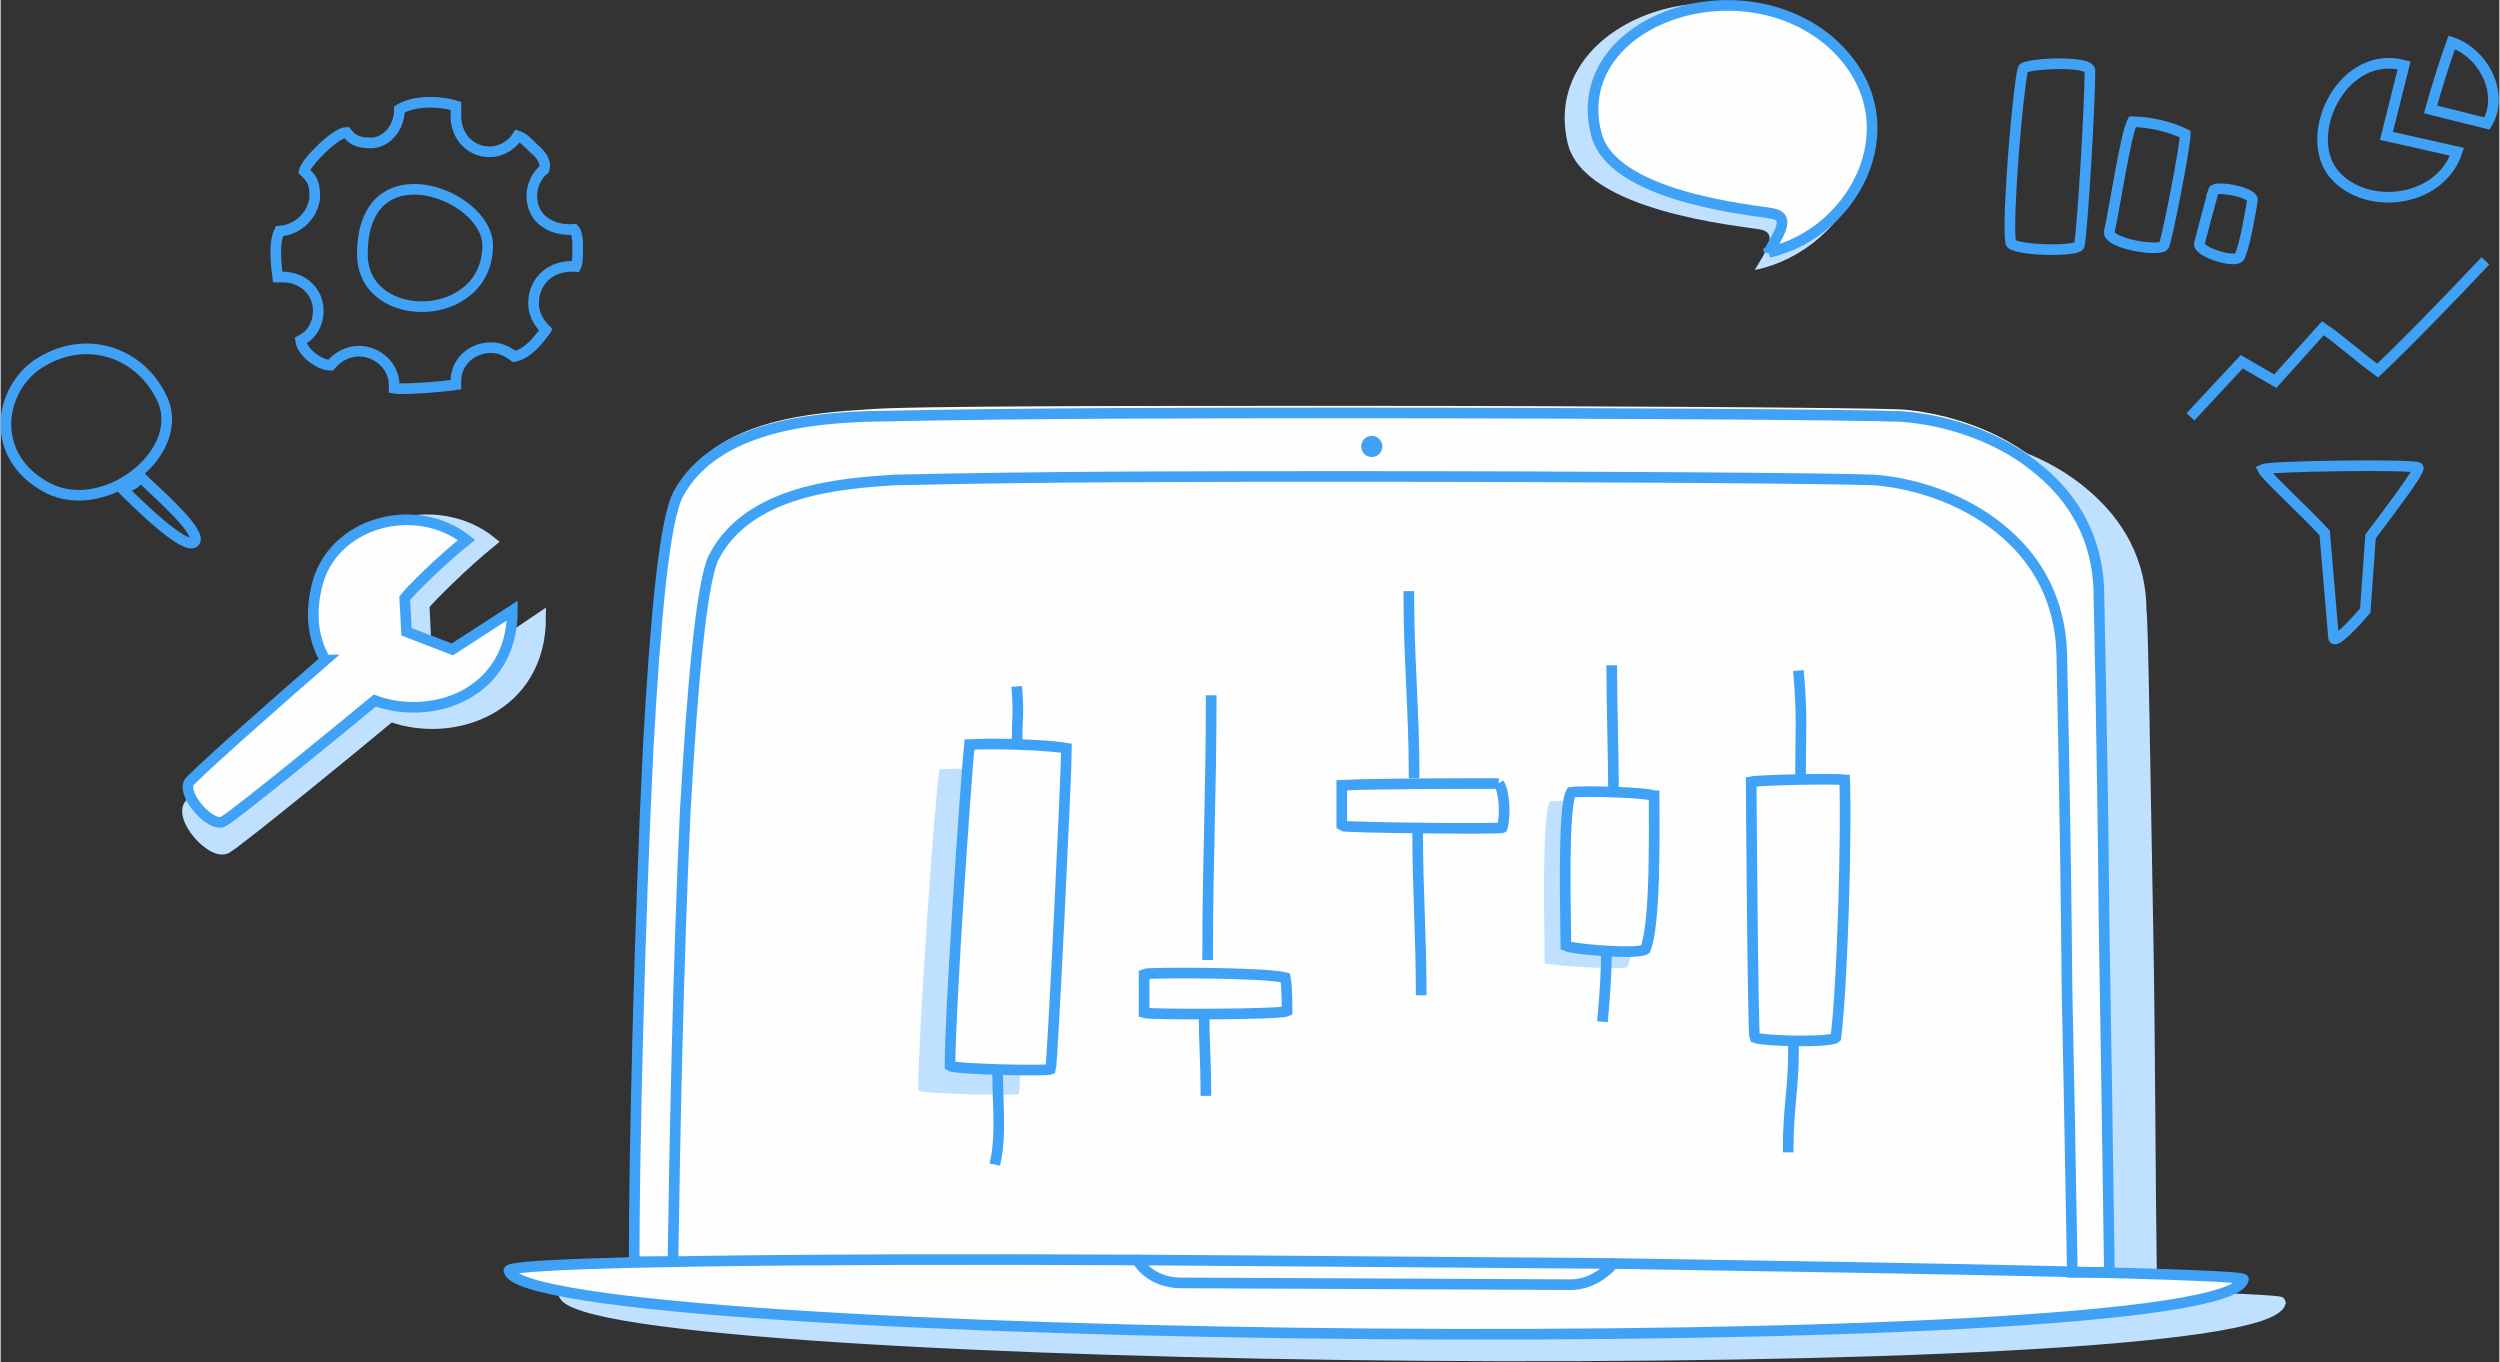 <?xml version="1.0" encoding="UTF-8"?>
<!DOCTYPE svg PUBLIC "-//W3C//DTD SVG 1.1//EN" "http://www.w3.org/Graphics/SVG/1.1/DTD/svg11.dtd">
<!-- Creator: CorelDRAW X7 -->
<svg xmlns="http://www.w3.org/2000/svg" xml:space="preserve" width="9.783in" height="5.331in" version="1.1" style="shape-rendering:geometricPrecision; text-rendering:geometricPrecision; image-rendering:optimizeQuality; fill-rule:evenodd; clip-rule:evenodd"
viewBox="0 0 1416 772"
 xmlns:xlink="http://www.w3.org/1999/xlink">
 <rect x="0" y="0" width="1416" height="772" fill="#333333" stroke="none"/>
 <defs>
  <style type="text/css">
   <![CDATA[
    .str3 {stroke:#3FA2F7;stroke-width:6.03}
    .str1 {stroke:#C0E0FF;stroke-width:6.03}
    .str2 {stroke:#3FA2F7;stroke-width:6.03;stroke-linecap:square}
    .str0 {stroke:#C0E0FF;stroke-width:6.03;stroke-linecap:square}
    .fil3 {fill:none}
    .fil5 {fill:none;fill-rule:nonzero}
    .fil4 {fill:#FEFEFE}
    .fil6 {fill:#3FA2F7}
    .fil0 {fill:#C0E0FF}
    .fil2 {fill:#FEFEFE;fill-rule:nonzero}
    .fil1 {fill:#C0E0FF;fill-rule:nonzero}
   ]]>
  </style>
 </defs>
 <g id="Layer_x0020_1">
  <path class="fil0" d="M994 153c55,-11 92,-83 37,-129 -57,-49 -159,-11 -143,57 9,39 98,47 109,49 11,2 3,13 -3,23z"/>
  <path class="fil0 str0" d="M191 381c-25,22 -70,61 -83,74 -9,7 13,32 21,25 8,-5 73,-58 92,-74 36,13 85,-5 85,-56l-37 25 -28 -11 -1 -21c3,-4 22,-23 38,-36 -31,-25 -84,-11 -93,30 -4,18 -1,33 6,44z"/>
  <path class="fil1 str1" d="M392 728c0,-62 2,-192 7,-293 4,-70 10,-127 18,-141 20,-39 77,-43 105,-45l0 0 0 0 0 0c23,-1 146,-2 272,-1 139,0 283,1 308,2 27,1 57,11 79,30 19,16 32,38 32,66 1,6 2,80 4,190 1,58 1,126 2,198 46,2 73,3 73,4 -11,46 -965,36 -973,-5 0,-2 28,-4 73,-5z"/>
  <path class="fil2" d="M359 715c0,-62 2,-194 8,-296 4,-70 9,-128 17,-142 21,-40 78,-43 107,-45l0 0 0 0 0 0c23,-2 147,-2 275,-2 140,0 285,1 311,2 26,2 57,12 79,31 19,16 32,38 33,67 0,5 2,80 3,191 1,59 2,127 3,200 46,2 73,3 73,4 -11,47 -974,37 -982,-5 0,-2 28,-3 73,-5z"/>
  <path class="fil3 str2" d="M205 144c0,41 71,40 71,-5 0,-29 -71,-56 -71,5z"/>
  <path class="fil3 str2" d="M1226 139c2,-5 12,-56 12,-63 -8,-4 -20,-7 -30,-7 -4,8 -10,49 -13,62 -2,7 29,12 31,8z"/>
  <path class="fil3 str2" d="M1254 108c-2,7 -7,26 -8,30 -1,5 22,12 23,7 3,-7 6,-25 7,-31 2,-5 -21,-9 -22,-6z"/>
  <path class="fil3 str2" d="M1389 24c-3,8 -9,27 -12,38l32 8c10,-17 -2,-40 -20,-46z"/>
  <path class="fil3 str2" d="M1146 39c-3,13 -9,84 -7,98 -1,5 38,6 39,2 2,-12 6,-81 6,-99 0,-6 -37,-4 -38,-1z"/>
  <path class="fil3 str2" d="M1392 86l-40 -9 10 -40c-34,-9 -57,37 -41,60 17,23 61,19 71,-11z"/>
  <path class="fil3 str2" d="M1243 234l27 -29 19 11 27 -30c9,6 20,16 31,24 16,-15 44,-44 59,-60"/>
  <path class="fil4 str2" d="M1002 143c50,-11 84,-77 34,-120 -53,-44 -147,-10 -132,52 8,37 90,44 100,46 11,2 3,12 -2,22z"/>
  <path class="fil3 str2" d="M309 187c-8,11 -13,14 -18,15 -4,-3 -8,-5 -13,-5 -11,0 -20,8 -20,19 0,1 0,1 0,2 -6,1 -29,3 -35,2 0,-1 0,-1 0,-2 0,-10 -9,-19 -20,-19 -6,0 -12,3 -16,8 -6,0 -16,-7 -17,-14 6,-3 10,-9 10,-17 0,-11 -9,-19 -20,-19 -1,0 -2,0 -3,0 -2,-15 -1,-22 1,-26 13,-1 20,-12 20,-20 0,-8 -2,-10 -6,-14 1,-5 18,-22 24,-22 3,4 6,6 14,6 8,0 16,-8 16,-19 8,-5 22,-5 32,-2 0,2 0,4 0,6 0,11 8,20 19,20 7,0 13,-4 16,-9 3,1 5,3 9,7 6,5 7,9 6,12 -4,3 -7,9 -7,15 0,13 11,20 24,19 1,1 2,4 2,9 0,7 0,10 -1,12 -14,-1 -24,8 -24,21 0,6 3,11 7,15l0 0z"/>
  <path class="fil3 str2" d="M1370 265c1,2 -15,23 -27,39l-3 42c-6,7 -18,20 -18,15l-5 -59c-12,-13 -33,-32 -35,-36 4,-2 86,-3 88,-1z"/>
  <path class="fil3 str2" d="M79 270c-2,3 -2,4 -10,7 6,6 36,36 41,30 4,-6 -23,-29 -31,-37z"/>
  <path class="fil3 str2" d="M92 227c-12,-27 -42,-37 -67,-23 -25,13 -33,52 -1,71 32,20 81,-17 68,-48z"/>
  <path class="fil3 str2" d="M801 438c0,-33 -3,-66 -3,-100"/>
  <path class="fil3 str2" d="M849 444c3,4 4,17 2,25 0,1 -90,0 -91,-1l0 -23c17,-1 76,-1 89,-1z"/>
  <path class="fil3 str2" d="M805 561c0,-28 -2,-59 -2,-89"/>
  <path class="fil3 str2" d="M683 618c0,-14 -1,-29 -1,-41"/>
  <path class="fil3 str2" d="M684 541c0,-53 2,-92 2,-144"/>
  <path class="fil3 str2" d="M728 554c1,5 1,14 1,19 -4,2 -78,2 -81,1 0,-13 0,-16 0,-22 2,-1 68,-1 80,2z"/>
  <path class="fil4 str2" d="M184 374c-23,20 -64,56 -76,68 -8,6 12,29 19,23 7,-4 67,-53 85,-68 33,12 78,-4 78,-51l-34 22 -26 -10 -1 -19c3,-4 20,-21 35,-33 -29,-23 -77,-10 -85,27 -4,17 -1,31 5,41z"/>
  <path class="fil3 str2" d="M1020 437c0,-23 1,-31 -1,-54"/>
  <path class="fil3 str2" d="M1045 442c1,29 -1,113 -5,146 -3,3 -41,2 -46,0 -1,-2 -2,-144 -2,-145 5,-1 49,-2 53,-1z"/>
  <path class="fil3 str2" d="M1013 650c0,-22 3,-33 3,-55"/>
  <path class="fil3 str2" d="M1271 725c0,-3 -163,-6 -357,-9 -6,7 -15,12 -24,12l-221 -1c-11,0 -20,-5 -25,-13 -192,-1 -354,1 -356,6 9,42 972,52 983,5z"/>
  <path class="fil0" d="M532 436c-3,20 -12,150 -12,182 3,2 55,3 57,2 1,-3 9,-167 9,-182 -11,-2 -43,-3 -54,-2z"/>
  <path class="fil4 str2" d="M549 422c-2,20 -11,150 -11,182 3,2 55,3 57,2 1,-3 9,-167 9,-182 -11,-2 -44,-3 -55,-2z"/>
  <path class="fil3 str2" d="M576 419c0,-12 1,-14 0,-27"/>
  <path class="fil3 str2" d="M564 657c3,-15 1,-32 1,-49"/>
  <path class="fil0" d="M927 456c0,20 1,77 -5,92 -4,2 -43,-1 -47,-2 0,-19 -2,-82 3,-92 8,0 45,0 49,2z"/>
  <path class="fil3 str2" d="M914 448c0,-17 -1,-50 -1,-68"/>
  <path class="fil4 str2" d="M937 451c0,19 1,73 -5,87 -4,3 -41,0 -45,-2 0,-17 -2,-78 3,-87 7,-1 43,0 47,2z"/>
  <path class="fil3 str2" d="M908 576c1,-11 2,-26 2,-36"/>
  <line class="fil3 str3" x1="914" y1="716" x2="644" y2= "714" />
  <path class="fil5 str3" d="M1195 721c-1,-71 -2,-139 -3,-196 -1,-111 -3,-186 -3,-191 -1,-29 -14,-51 -33,-67 -22,-19 -52,-29 -79,-31 -26,-1 -171,-2 -311,-2 -91,0 -184,0 -275,2 -29,1 -86,5 -107,44 -8,15 -13,72 -17,143 -5,102 -8,230 -8,292l22 0c1,-69 3,-171 7,-256 4,-70 9,-128 16,-143 20,-39 74,-42 102,-44 86,-2 174,-2 260,-2 133,0 271,1 296,2 25,2 54,12 75,31 18,16 30,38 31,67 0,5 2,80 3,191 1,47 2,102 3,160l21 0z"/>
  <circle class="fil6" cx="777" cy="253" r="6"/>
 </g>
</svg>
